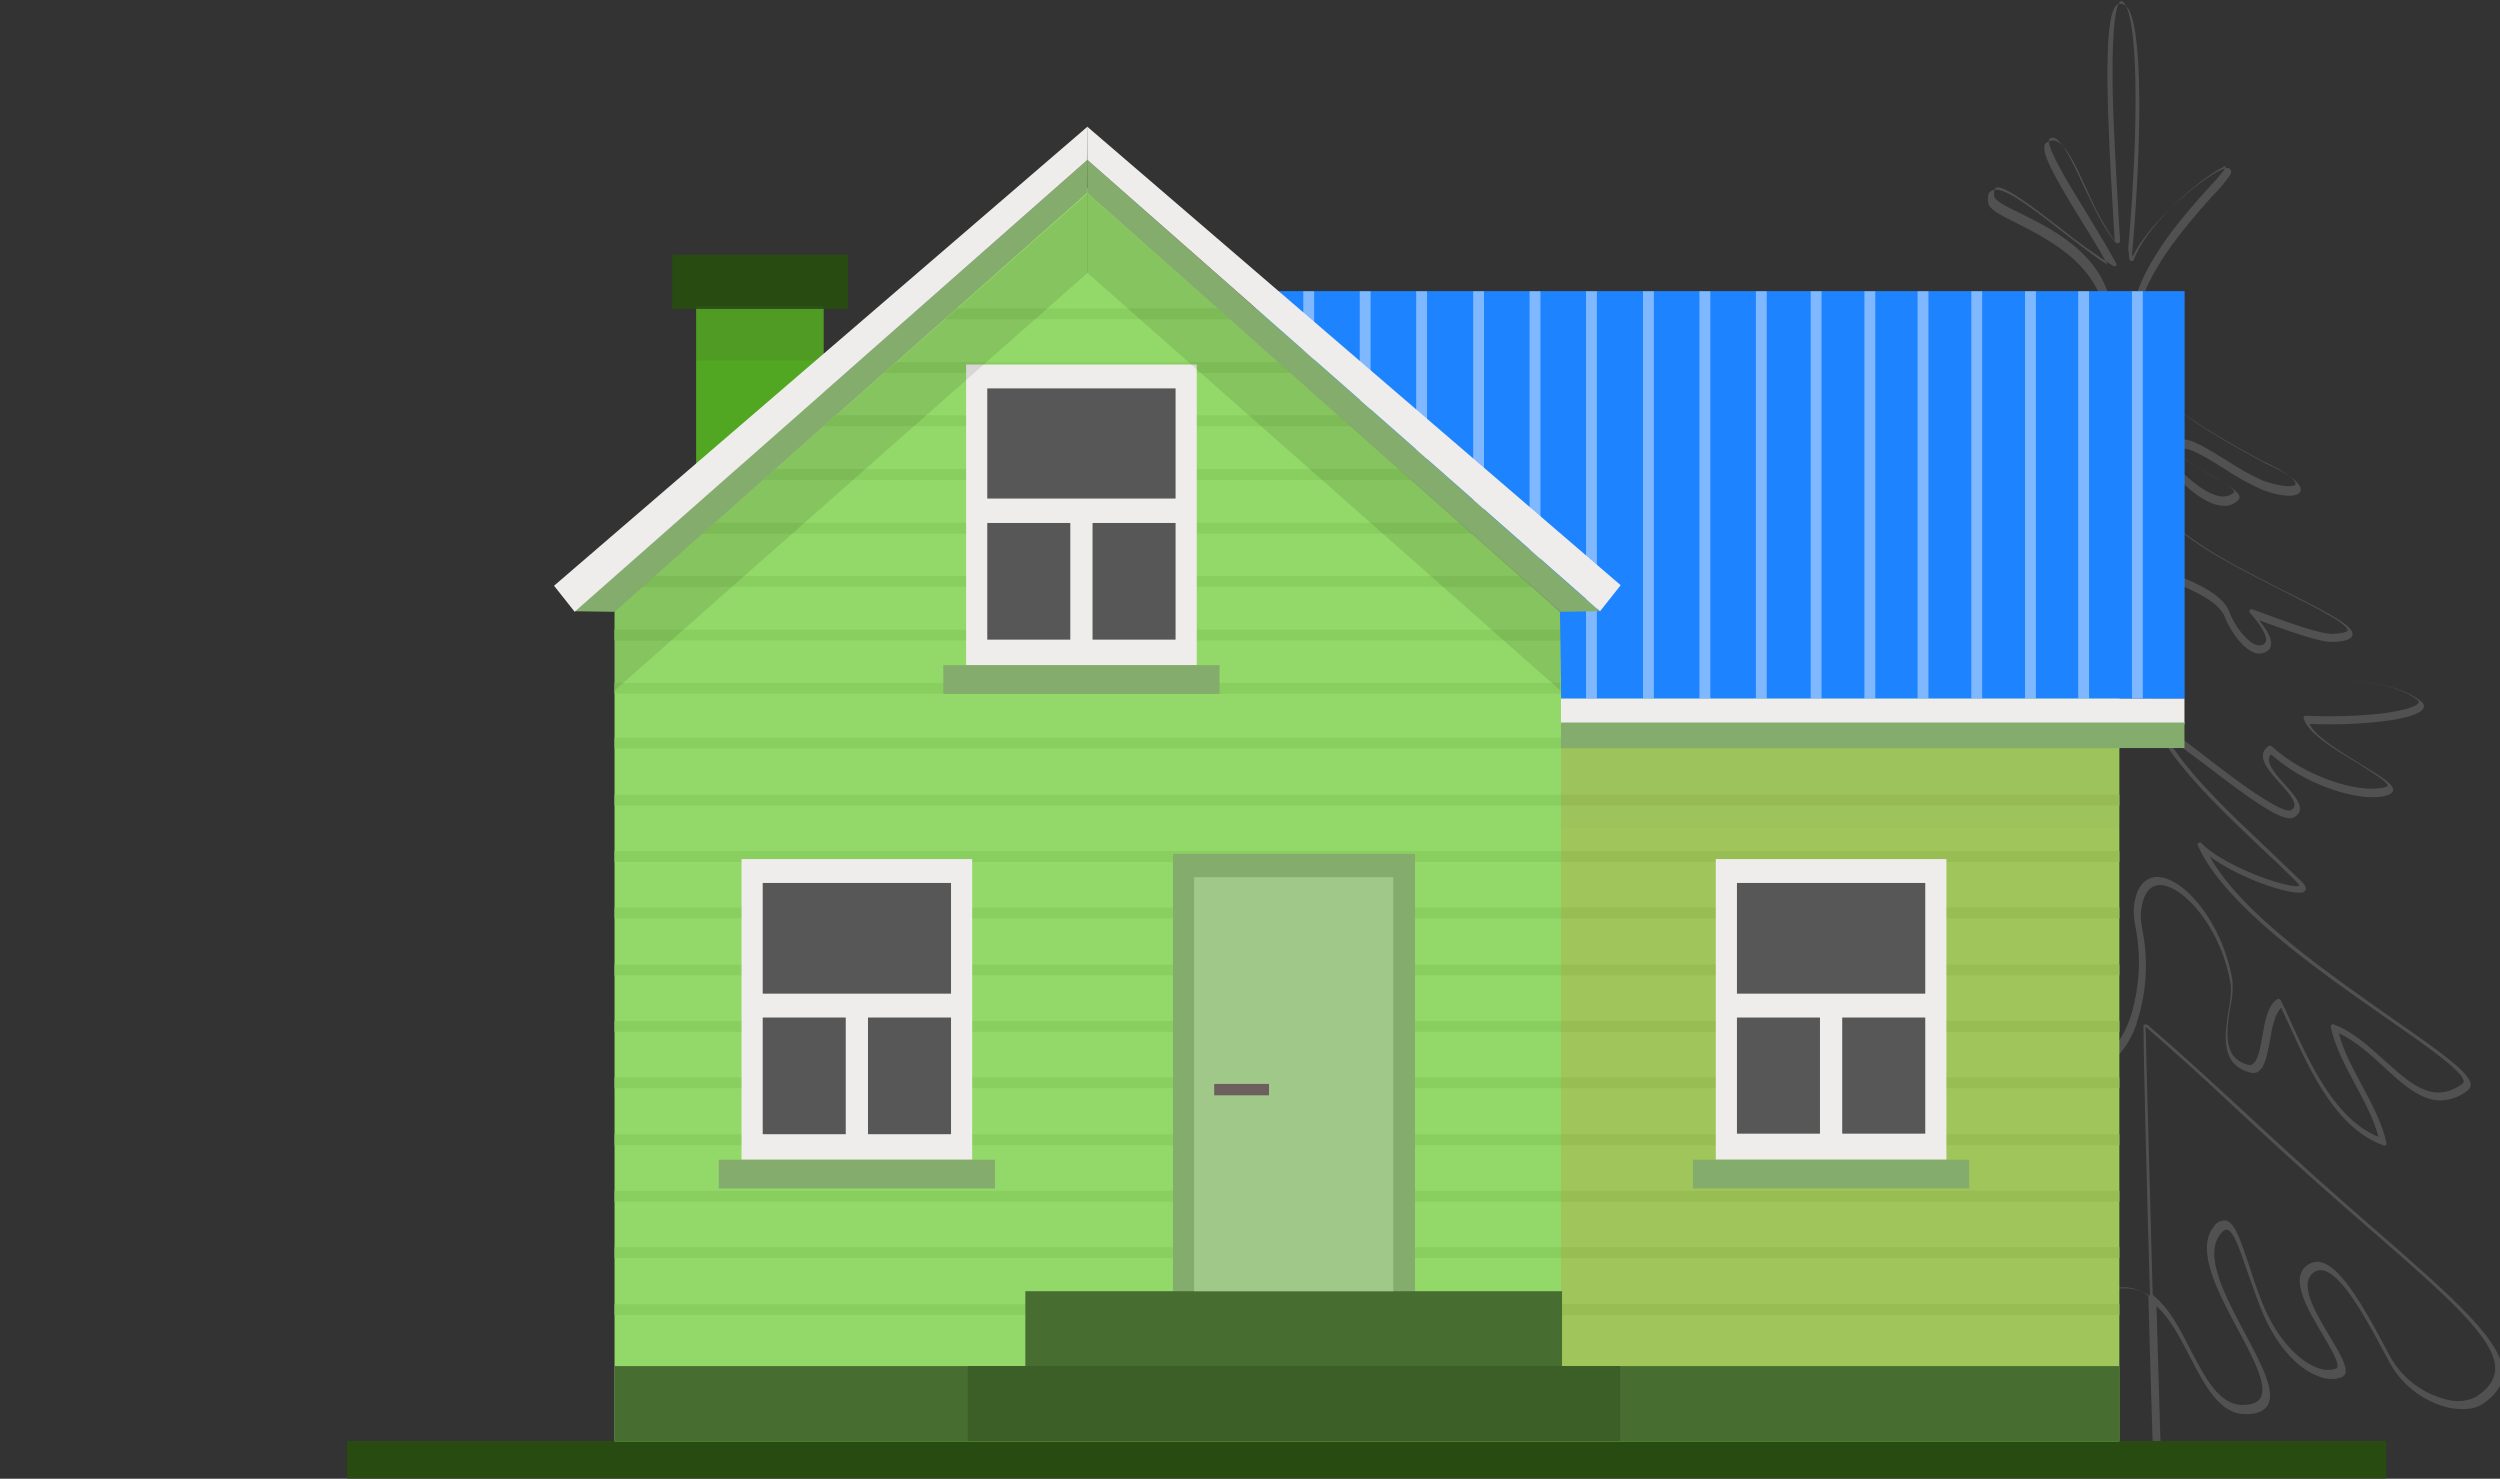 <svg xmlns="http://www.w3.org/2000/svg" xmlns:xlink="http://www.w3.org/1999/xlink" id="Layer_1" x="0px" y="0px" viewBox="0 0 460.7 272.5" style="enable-background:new 0 0 460.7 272.5;" xml:space="preserve"><rect x="0" y="0" width="460.7" height="272.5" fill="#333333" stroke="none"/><style type="text/css">	.st0{opacity:0.15;fill:#FFFFFF;enable-background:new    ;}	.st1{fill:#51A721;}	.st2{fill:#284B12;}	.st3{opacity:0.2;fill:#476D30;enable-background:new    ;}	.st4{fill:#93D969;}	.st5{clip-path:url(#SVGID_00000162309824164735986260000003871248602704776077_);}	.st6{fill:#89CF5F;}	.st7{opacity:0.2;fill:#D37324;enable-background:new    ;}	.st8{fill:#476D30;}	.st9{fill:#84AC6C;}	.st10{fill:#3C5E27;}	.st11{fill:#A0C888;}	.st12{fill:#EEEDEB;}	.st13{fill:#575757;}	.st14{fill:#1E83FE;}	.st15{clip-path:url(#SVGID_00000176756956936138672090000013281171408864797078_);}	.st16{opacity:0.43;}	.st17{fill:#FFFFFF;}	.st18{fill:#6D5F5E;}	.st19{opacity:0.1;fill:#84AC6C;enable-background:new    ;}	.st20{opacity:0.1;enable-background:new    ;}</style><g id="Group_11965" transform="translate(-913.8 -3055)">	<path id="Path_36694" class="st0" d="M1310.9,3322L1310.9,3322l-7.5,0c-0.2,0-0.4-0.2-0.4-0.4l-0.4-25.3l-0.1-3.6  c-3.9,1.3-4.7,6.6-5.4,11.4c-0.5,3.6-1,6.8-2.8,7.9c-0.7,0.4-1.6,0.5-2.3,0.3c-2.6-0.6-2.5-5.9-2.5-11.1c0-1.9,0-3.7-0.1-5.1  c-0.2-1.9-0.6-2.1-0.7-2.2c-0.8-0.2-2,2.9-3.1,5.7c-2.4,6.3-5.8,14.9-12.9,16.5c-0.6,0.2-1.2,0.1-1.7-0.3  c-1.5-1.5,0.7-6.7,4.8-15.9c5.3-12.3,12.7-29,6.9-34.3c-0.8-0.7-2-0.8-3-0.4c-3.6,1.1-8,6.4-9,15.4c-0.2,1.4,0.5,3.8,1.2,6.6  c1.3,5.2,3,11.7,0.2,15c-1.3,1.4-3.1,2.2-5,2.2c-2.2,0.1-3-2.7-3.8-5.4c-0.5-1.7-1-3.5-1.7-3.7c-0.2-0.1-0.5,0-0.8,0.3  c-2.6,2-5.5,5.9-8.4,9.7c-4.8,6.4-9.4,12.5-13.2,11c-0.6-0.2-1.1-0.7-1.3-1.3c-0.7-2.1,2.1-6,5.1-10.1c2.9-3.9,5.8-7.9,5.3-10  c-0.1-0.4-0.4-0.8-0.8-1c-2.4-1.4-6.3,3.2-10.3,8c-5.5,6.6-11.7,14.1-17.5,10.3c-1.5-0.8-2.4-2.3-2.5-4c-0.1-3.1,2.5-7.2,8-12.6  c4.4-4.3,10.7-9.5,19.8-16.3c4.5-3.3,8.6-6.4,12.2-9.1c19.1-14.1,28.7-21.1,36.9-35.6c2.1-3.7,3-9.7,1.8-11.7  c-0.5-0.8-0.9-0.8-1-0.8h0c-1.8,0-4.7,4.7-7.9,9.6c-4.1,6.4-9.2,14.4-14.7,17.3c-3.4,1.8-5.6,2.2-6.5,1.3c-1.1-1-0.1-3.3,1.3-5.2  c2.5-3.3,5.3-6.3,8.5-8.9c3.2-2.9,5.7-5.2,5.6-7c-0.1-0.7-0.4-1.3-1-1.6c-0.1,0-1,0-4.9,2.8c-2.7,1.9-6.2,4.6-9.9,7.5  c-10.4,8.1-22.1,17.2-26.2,16.5c-0.6-0.1-1.1-0.4-1.3-0.9c-4.2-7.7,8.9-15.4,24.2-24.4c13.2-7.7,28.1-16.5,34.5-26.9  c1.8-3.1,3.3-6.4,4.3-9.8l-0.4,0.6c-2.4,3.7-4.7,7.2-7.1,7.5c-0.5,0.1-1,0-1.4-0.3c-0.8-0.8,0-2.7,1-5c0.8-2,1.9-4.4,1.5-5.6  c-6.1,7.4-16.8,12.6-22.8,15c-7.2,2.9-14.7,4.9-18.4,4.9c-0.4,0-0.8,0-1.3-0.1c0,0,0,0-0.1,0c-1.1-0.4-1.7-0.9-1.8-1.6  c-0.2-2.6,6.8-6.4,18.2-12.5c6.4-3.4,13.6-7.3,19.1-11c0.3-0.2,0.5-0.3,0.8-0.5c3.9-2.6,9.9-6.6,11.7-12.4c2.7-8.6,1.4-9.7,1.3-9.8  c-6.4,0.8-9.8,4.6-12.2,7.4c-1.7,2-3.1,3.5-4.8,2.6c-1.9-1.1-1.8-3.9-1.7-5.9c0.1-0.7,0.1-1.4-0.1-2c-0.1,0-0.3,0.1-0.4,0.2  c-1,0.6-2.4,2.8-3.7,4.8c-2.4,3.6-4,5.8-5.3,5.7c-0.5-0.1-0.9-0.4-1-0.8c-0.9-2,0.6-4.1,1.7-5.7c0.4-0.6,0.9-1.3,0.9-1.5  c-0.1,0-0.1,0-0.2,0c-2.2-0.2-6.5,3.2-10.3,6.2c-4.1,3.2-7.6,6-9.6,5.8c-0.5,0-0.9-0.3-1.2-0.7c-0.4-0.5-0.5-1.2-0.3-1.8  c0.9-3,8.3-6.5,17.7-11c12.2-5.8,27.4-13,30.9-21c0.8-1.9,0.9-7.3,0.9-9.8c-1.7,2.3-3.9,4.2-6.4,5.7c-3,1.8-5.2,2.8-7,2.5  c-1-0.2-1.8-0.8-2.3-1.7c-1-1.6,0.5-2.3,3.1-3.6c1.1-0.5,2.4-1.2,4-2.1c4.3-2.3,7.4-6.2,8.8-10.9c0.9-3.4-0.7-7.8-0.8-7.8  c0,0,0-0.1,0-0.1c0.4-11.5-10.2-16.8-16.5-20c-3-1.5-5-2.5-5.2-3.7c-0.2-1.3,0-2,0.7-2.3c1.8-0.9,6.2,2.3,13.1,7.7  c2.9,2.2,5.8,4.5,8.2,6c-1.3-2.4-3-5.2-4.7-7.9c-5.1-8.3-8.1-13.5-6.6-14.6c0.4-0.3,1-0.5,1.5-0.4c2,0.4,3.8,4.3,6,9.1  c1.4,3.3,3.1,6.5,5.1,9.4c-0.1-1.1-0.1-2.2-0.2-3.4c-1.2-19.8-2-37.7,0.5-40c0.2-0.2,0.5-0.3,0.8-0.3l0,0c0.4,0,0.7,0.2,1,0.4  c3.2,3,2.9,25.2,1.1,45.8l0.1,0.4c2-4.1,6-8.1,8.4-10.2c3.6-3.3,7.4-5.9,8.8-6.1c0.3-0.1,0.6,0,0.8,0.2c0.3,0.4,0.1,0.9-0.2,1.3  c-0.9,1.2-1.8,2.4-2.9,3.4c-4.8,5.4-13.7,15.3-14.1,23.9c-0.5,9.9,2.3,14,23.5,25.5c4.8,2.1,7.2,4.1,6.6,5.3  c-0.6,1.1-3.4,1-6.9-0.3c-2.4-1.1-4.7-2.3-6.9-3.8c-3-1.9-6.4-4-7.8-3.8c-0.2,0-0.3,0.1-0.5,0.3c-0.7,1,3.1,3.1,5.8,4.7  c3.1,1.7,4.9,2.9,5.1,3.8c0,0.3-0.1,0.5-0.3,0.7c-0.7,0.7-1.7,1.1-2.7,1c-3.5-0.1-7.8-4.2-10.8-7.6c-1.8-2-4.1-6.3-5.3-8.6  l-0.2,6.8c1,8.2,5.3,11.8,11.3,16c4.4,3.1,10.8,6.3,16.5,9.2c8.4,4.2,12.8,6.5,12.3,8.1c-0.2,0.7-1.3,1.1-3.5,1.2  c-2.3,0.1-7.1-1.6-13.7-4c1,1.2,2.4,3.1,2.2,4.5c0,0.5-0.3,0.9-0.7,1.2c-0.6,0.4-1.3,0.5-2,0.4c-2.3-0.6-4.7-3.9-5.8-6.7  c-1.1-2.8-5.5-4.7-8.5-6c-0.9-0.4-1.7-0.7-2.3-1c-0.2-0.1-0.3-0.2-0.5-0.2c0,0.2,0.2,0.6,0.3,1c0.4,1.5,0.7,3,0.8,4.6  c0.2,2.1-0.7,4.2-2.4,5.5c-0.5,0.3-1.1,0.4-1.6,0.1c-0.8-0.4-1.2-1.4-1.2-3c0-3-0.5-8.4-0.9-12.5c-0.3,4.9-0.8,11.5-1.7,18.3  c-0.6,4.4-1.5,8.7-2.5,13c0.7-0.9,1.5-1.6,2.5-2.1c0.9-0.3,2.5,0.3,4.8,1.8c-1.8-3.7-2.6-7.7-2.3-11.8c0-0.1,0.1-0.2,0.2-0.3  c0.1-0.1,0.3-0.1,0.4,0c6.6,3.4,16.6,3.6,26.3,3.8c10.2,0.2,19.8,0.4,24.7,4.3c0.7,0.5,0.6,1,0.5,1.3c-1,2.2-12,3.3-21,2.9  c1.1,2.4,5.7,5.1,9.4,7.4c4,2.4,6.2,3.8,6,4.9c-0.1,0.4-0.5,0.7-1.2,0.9c-2.5,0.7-6.4,0.2-10.5-1.3c-4-1.4-7.6-3.5-10.8-6.3  c-1.1,1.2,0.3,3.1,2.5,5.5c1.6,1.8,3.1,3.5,2.8,4.8c-0.1,0.6-0.5,1-1,1.3c-0.2,0.1-0.5,0.2-0.8,0.2c-2.4,0-7.7-3.8-15.5-9.8  c-2.6-1.9-5.2-3.9-7.5-5.5c4,6.8,10.7,13.2,18.1,20.2c2.3,2.2,4.7,4.5,7.1,6.8c0.6,0.6,0.8,1.1,0.7,1.5c-0.2,0.3-0.5,0.5-0.8,0.5  c-0.2,0-0.4,0-0.5,0c-3.2,0-11.8-3.2-16.4-6.7c5.8,10.5,21.9,21.6,33.7,29.9c9.2,6.4,14.4,10.1,14.4,12.2c0,0.4-0.2,0.8-0.5,1  c-1.4,1.2-3.2,1.8-5,1.9c-3.7,0-7.1-3-10.5-6.2c-2.6-2.4-5.3-4.8-8.3-6.2c0.8,3.2,2.6,6.5,4.3,9.7c1.9,3.5,3.8,7.2,4.5,10.6  c0,0.1,0,0.3-0.1,0.3c-0.1,0.1-0.3,0.1-0.4,0.1c-8.7-3.1-13.5-13.5-17.3-21.9c-0.6-1.2-1.1-2.4-1.6-3.5c-1.2,1.1-1.7,3.7-2.1,6.1  c-0.5,2.6-0.9,4.9-2.2,5.7c-0.5,0.3-1.1,0.3-1.6,0.1c-5.4-1.5-4.5-7-3.8-11.5c0.3-1.5,0.5-3.1,0.4-4.6c-0.8-4.8-2.7-9.4-5.7-13.3  c-2.5-3.2-5.4-5.2-7.5-5.1c-1.9,0.1-3.1,1.9-3.4,5.2c0,1,0.1,2.1,0.3,3.1c1.1,5.4,0.8,11-0.8,16.3c-0.8,3.1-2.5,5.9-4.9,8.1  l-0.2,0.1l0.9,41.7c2.2-0.5,4.5,0,6.4,1.2c-0.6-20.4-1.2-44.9-1.2-49.7c0-0.2,0.1-0.3,0.3-0.3c0.2-0.1,0.3,0,0.5,0.1  c6.1,5.2,11,9.8,16.7,15c5.4,5,11.5,10.7,19.7,17.9c1.6,1.4,3.2,2.8,4.7,4.1c15.5,13.5,24.8,21.6,24.3,27.6c-0.2,2-1.4,3.7-3.8,5.3  c-1.4,0.9-3.7,1.1-6.2,0.6c-4.9-1.2-9-4.5-11.2-9l-0.5-0.9c-3.3-6.2-7.8-14.6-11.4-15.4c-0.6-0.1-1.1,0-1.6,0.3  c-3.1,2,0.2,7.5,2.9,12c1.8,3,3.2,5.4,2.8,6.7c-0.1,0.3-0.4,0.6-0.7,0.7c-1.4,0.5-2.9,0.4-4.3-0.2c-4.1-1.5-8-6.1-10.5-12.3  c-1-2.5-1.8-4.9-2.6-7.1c-1.3-3.8-2.5-7.4-3.7-7.6c-0.4-0.1-0.9,0.4-1.2,0.8c-3.2,3.9,0.9,11.5,4.5,18.3c3.1,5.8,5.8,10.9,4.1,13.4  c-0.7,1-2,1.5-3.9,1.5h-0.1c-4.7,0-7.4-5.1-10.2-10.5c-1.8-3.5-3.7-7.2-6.2-9.4c0.4,14.6,0.8,26.7,0.8,27c0,0.1,0,0.2-0.1,0.3  C1311.1,3322,1311,3322,1310.9,3322z M1303.8,3321.2l6.7,0c-0.1-2.2-0.4-13.8-0.8-27.4c-1.8-1.4-4.1-1.9-6.4-1.4l0.1,3.8l0,0  L1303.8,3321.2z M1246.7,3292.6c0.5,0,1,0.1,1.4,0.4c0.6,0.3,1,0.8,1.1,1.4c0.6,2.4-2.3,6.4-5.4,10.6c-2.8,3.8-5.6,7.7-5,9.5  c0.1,0.4,0.5,0.7,0.8,0.8c3.1,1.3,7.7-4.8,12.2-10.7c2.9-3.8,5.8-7.7,8.5-9.8c0.4-0.4,1-0.6,1.6-0.4c1.2,0.3,1.7,2.2,2.2,4.3  c0.6,2.3,1.3,4.9,2.8,4.9c0,0,0.1,0,0.1,0c1.7,0,3.3-0.7,4.4-1.9c2.6-3.1,0.9-9.3-0.4-14.4c-0.7-2.8-1.4-5.3-1.2-6.8  c1.1-9.3,5.7-14.8,9.5-16c1.3-0.5,2.8-0.3,3.9,0.6c6.2,5.7-1,22-6.7,35.1c-3.1,7.2-6.1,14-4.9,15.2c0.1,0.1,0.2,0.2,0.9,0.1  c6.6-1.5,9.9-9.9,12.3-16c1.6-4.1,2.6-6.6,4.1-6.2c1.4,0.4,1.4,3.1,1.4,8c0,4.4-0.1,9.9,1.8,10.3c0.6,0.2,1.1,0.1,1.7-0.2  c1.5-0.9,2-4,2.4-7.3c0.7-5,1.6-10.7,6.2-12l-0.9-41.2c-1.9,1.4-4.3,1.8-6.6,1.3c-0.5-0.1-1-0.4-1.2-0.9c-0.7-1.5,1.2-4.3,3.4-7.6  c1.9-2.9,4.1-6.1,4.1-8.1c0-0.2,0.2-0.4,0.4-0.4c0.2,0,0.4,0.1,0.4,0.4l0.3,13.6c2-2,3.5-4.6,4.3-7.4c1.5-5.2,1.8-10.7,0.7-16.1  c-0.2-1.1-0.3-2.1-0.3-3.2c0.4-5,2.8-5.8,4.2-5.9h0.1c4.9,0,12.1,8.4,13.9,19.1c0.1,1.6,0,3.2-0.4,4.8c-0.7,4.4-1.5,9.4,3.2,10.7  c0.3,0.1,0.6,0.1,0.9-0.1c1-0.6,1.4-2.9,1.8-5.1c0.5-2.9,1-5.8,2.8-6.9c0.1-0.1,0.2-0.1,0.3,0c0.1,0,0.2,0.1,0.3,0.2  c0.6,1.2,1.2,2.5,1.8,3.9c3.7,8,8.2,18,16.2,21.3c-0.8-3.2-2.6-6.5-4.3-9.7c-1.9-3.5-3.8-7.2-4.5-10.6c0-0.1,0-0.3,0.2-0.4  c0.1-0.1,0.3-0.1,0.4,0c3.5,1.3,6.4,4,9.3,6.6c4.9,4.4,9,8.2,14.4,4.3c0.1-0.1,0.2-0.2,0.2-0.4c0-1.8-6.5-6.3-14.1-11.6  c-12.6-8.8-29.9-20.8-34.9-31.9c-0.1-0.2,0-0.4,0.2-0.5c0.2-0.1,0.4-0.1,0.5,0.1c3.9,4,14.3,7.8,17.4,7.9c0.5,0,0.6-0.1,0.6-0.1  s0-0.2-0.5-0.7c-2.3-2.3-4.7-4.6-7.1-6.8c-6-5.7-11.7-11.2-15.8-16.8c-1.1-1.6-2.2-3.2-3.1-4.9l-0.1-0.1c-3.6-2.4-4.7-2.5-5.1-2.4  c-1,0.4-2.2,1.8-3.4,3.4c-1.1,4.4-2.9,8.6-5.2,12.5c-6.5,10.5-21.5,19.3-34.8,27.1c-14.9,8.8-27.8,16.4-23.9,23.5  c0.2,0.3,0.4,0.5,0.7,0.5c3.7,0.7,15.8-8.8,25.5-16.3c10.6-8.2,14.7-11.3,15.9-10.3c0.7,0.5,1.2,1.3,1.3,2.2  c0.1,2.1-2.5,4.5-5.9,7.5c-3.1,2.6-5.9,5.6-8.4,8.8c-1.4,1.9-2,3.7-1.4,4.3c0.3,0.3,1.4,0.7,5.5-1.5c5.3-2.7,10.3-10.7,14.4-17  c3.7-5.8,6.3-9.9,8.6-9.9h0c0.7,0,1.4,0.5,1.7,1.2c1.5,2.4,0.2,8.8-1.8,12.4c-8.3,14.6-18,21.7-37.1,35.8  c-3.6,2.7-7.7,5.7-12.2,9.1c-13.7,10.3-27.8,21.8-27.5,28.4c0.1,1.4,0.9,2.7,2.1,3.4c5.1,3.3,11.1-3.8,16.3-10.2  C1240.5,3296.7,1243.9,3292.6,1246.7,3292.6L1246.7,3292.6z M1310.5,3293.6c0.5,0.4,0.9,0.8,1.3,1.2c2.3,2.3,4,5.7,5.7,9  c2.7,5.2,5.3,10.1,9.5,10.1h0.1c1.6,0,2.7-0.4,3.2-1.2c1.5-2.2-1.2-7.3-4.1-12.7c-3.7-6.9-7.9-14.8-4.4-19c0.4-0.7,1.2-1.1,2.1-1.1  c1.7,0.3,2.7,3.4,4.3,8.1c0.7,2.2,1.5,4.6,2.5,7.1c2.4,6,6.2,10.4,10,11.9c1.1,0.5,2.4,0.6,3.6,0.2c0.1,0,0.2-0.1,0.2-0.2  c0.4-0.9-1.2-3.5-2.7-6.1c-2.8-4.7-6.3-10.6-2.6-12.9c0.7-0.4,1.5-0.6,2.3-0.4c3.9,0.9,8.4,9.2,11.9,15.8l0.5,0.9  c2.1,4.3,6,7.4,10.7,8.6c1.8,0.5,3.8,0.4,5.5-0.5c2.2-1.4,3.3-3,3.5-4.8c0.5-5.6-8.8-13.7-24.1-27c-1.5-1.3-3.1-2.7-4.7-4.1  c-8.2-7.2-14.3-12.9-19.7-17.9c-5.4-5.1-10.2-9.4-15.9-14.4C1309.3,3250.6,1310,3274.1,1310.5,3293.6L1310.5,3293.6z   M1301.3,3238.3c-1,2-2.1,3.9-3.4,5.7c-1.9,2.8-3.9,5.8-3.3,6.9c0.1,0.3,0.4,0.4,0.7,0.4c2.2,0.5,4.6-0.1,6.3-1.6L1301.3,3238.3z   M1252.4,3208.3c2.5,0.5,10.3-1.2,19.1-4.7c6-2.4,17-7.7,22.9-15.2c0.1-0.1,0.2-0.2,0.3-0.2c0.1,0,0.2,0,0.3,0.1  c1.3,1.3,0.1,4.1-1,6.8c-0.7,1.7-1.6,3.8-1.1,4.3c0.1,0.1,0.4,0.1,0.6,0.1c2-0.3,4.4-3.9,6.5-7.2c0.6-1,1.3-2,1.9-2.9  c4-14.3,4.8-32.2,5-38.6c0-0.2,0.2-0.4,0.4-0.4c0.2,0,0.4,0.1,0.4,0.3c0,0.1,1.6,12.7,1.6,18.1c0,1.9,0.6,2.3,0.7,2.4  c0.3,0.1,0.6,0.1,0.8-0.1c1.1-0.6,2.2-2.6,2-4.8c-0.1-1.5-0.4-3-0.8-4.4c-0.3-1.1-0.5-1.6,0-1.9c0.4-0.3,0.9,0,1.5,0.3  c0.5,0.3,1.3,0.6,2.2,1c3.1,1.3,7.7,3.3,8.9,6.4c1.1,3,3.5,5.8,5.2,6.2c0.4,0.1,0.9,0,1.2-0.2c0.2-0.2,0.4-0.4,0.4-0.7  c0.1-1.5-2.2-4.2-3-5.1c-0.1-0.1-0.1-0.3,0-0.5c0.1-0.1,0.3-0.2,0.5-0.1c7,2.6,12.6,4.6,14.8,4.5c2.4-0.1,2.7-0.5,2.7-0.6  c0.1-0.2-0.1-0.9-3.2-2.7c-2.2-1.3-5.4-2.9-8.7-4.6c-5.7-2.9-12.1-6.1-16.6-9.3c-5.9-4.2-10.6-8.1-11.6-16.6c0,0,0,0,0,0l0.2-8.5  c0-0.2,0.2-0.3,0.3-0.4c0.2,0,0.4,0.1,0.5,0.2c0,0.1,3.5,7.2,5.9,9.9c4.1,4.6,7.7,7.2,10.2,7.3c0.8,0,1.5-0.2,2.1-0.8  c0,0,0-0.1,0-0.1c-0.1-0.7-2.7-2.1-4.7-3.3c-3.7-2.1-7.2-4.1-6.1-5.7c0.2-0.3,0.6-0.5,1-0.6c1.8-0.3,4.9,1.7,8.5,3.9  c2.1,1.4,4.4,2.7,6.7,3.7c3.7,1.3,5.7,1.1,5.9,0.7c0.3-0.5-1.2-2.2-6.2-4.4l0,0c-21.6-11.8-24.4-15.9-23.9-26.2  c0.4-8.8,9.4-18.9,14.3-24.3c1-1,1.9-2.1,2.8-3.3c0.1-0.1,0.2-0.3,0.2-0.5c-0.8,0.2-3.9,2-7.9,5.6c-4.6,4.1-7.9,8.4-9.1,11.7  c-0.1,0.2-0.3,0.3-0.4,0.2c-0.2,0-0.3-0.1-0.4-0.3l-0.2-2c0,0,0,0,0-0.1c2.1-24.2,1.7-42.8-0.9-45.3c-0.1-0.1-0.2-0.2-0.4-0.2l0,0  c-0.1,0-0.1,0-0.2,0.1c-0.7,0.7-1.5,3.8-1.4,15c0.1,7.8,0.7,17,1.1,24.4c0.1,1.7,0.2,3.3,0.3,4.7c0,0.2-0.1,0.3-0.3,0.4  c-0.2,0.1-0.4,0-0.5-0.1c-2.2-2.5-4.2-6.8-6-10.6c-1.9-4.1-3.9-8.3-5.4-8.7c-0.3-0.1-0.6,0-0.8,0.2c-0.2,0.1-0.5,0.8,1.5,4.6  c1.3,2.6,3.4,5.9,5.4,9.2s4,6.6,5.4,9.2c0.1,0.1,0,0.3-0.1,0.4c-0.1,0.1-0.3,0.1-0.5,0c-3.3-2.1-6.5-4.4-9.5-6.8  c-4.8-3.7-10.7-8.3-12.1-7.6c-0.3,0.2-0.4,0.7-0.3,1.6c0.1,0.8,2.3,1.9,4.8,3.1c6.5,3.2,17.3,8.6,17,20.6c0.2,0.6,1.7,4.7,0.7,8.1  c-1.4,4.9-4.7,8.9-9.1,11.3c-1.6,0.9-3,1.6-4.1,2.1c-2.8,1.4-3.3,1.7-2.8,2.6c0.4,0.7,1,1.2,1.7,1.4c1.5,0.3,3.6-0.7,6.4-2.4  c2.8-1.6,5.2-3.8,6.9-6.6c0.1-0.2,0.3-0.2,0.5-0.2c0.2,0,0.3,0.2,0.3,0.4c0,0.4,0.2,8.8-0.9,11.4c-3.5,8.3-18.9,15.5-31.2,21.4  c-8.8,4.2-16.5,7.8-17.3,10.5c-0.1,0.4,0,0.9,0.2,1.2c0.1,0.2,0.4,0.3,0.6,0.3c1.7,0.2,5.4-2.7,9-5.6c4.3-3.4,8.4-6.7,11-6.4  c0.3,0,0.7,0.2,0.9,0.5c0.3,0.5-0.2,1.2-0.9,2.3c-1,1.4-2.4,3.3-1.6,5c0,0.1,0.2,0.4,0.3,0.4h0c0.9,0,3-3.2,4.5-5.3  c1.5-2.2,2.9-4.3,4-5c0.3-0.3,0.8-0.4,1.2-0.3c0.6,0.3,0.6,1.3,0.5,2.7c-0.1,1.9-0.2,4.4,1.3,5.3c1,0.5,1.9-0.5,3.7-2.4  c2.4-2.7,6.1-6.9,12.9-7.7h0c0.3,0,0.6,0.1,0.7,0.3c1,1.1,0.6,4.7-1.2,10.4c-1.9,6.1-8,10.1-12,12.8c-0.3,0.2-0.5,0.4-0.8,0.5  c-5.5,3.7-12.8,7.6-19.2,11c-9.3,4.9-18,9.6-17.8,11.8C1251.2,3207.5,1251.3,3207.9,1252.4,3208.3L1252.4,3208.3z M1311.9,3188.3  c2.4,1.6,5.3,3.8,8.8,6.5c3.4,2.6,6.9,5.3,9.8,7.1c4,2.6,5.2,2.6,5.5,2.4c0.3-0.2,0.6-0.4,0.6-0.8c0.2-1-1.3-2.7-2.7-4.2  c-2.1-2.4-4.5-5-2.1-6.8c0.2-0.1,0.4-0.1,0.6,0c6.2,5.7,16.2,8.8,20.8,7.6c0.4-0.1,0.6-0.2,0.6-0.3c0.1-0.7-3.1-2.6-5.6-4.2  c-4.3-2.6-9.2-5.5-9.9-8.3c0-0.1,0-0.2,0.1-0.3c0.1-0.1,0.2-0.1,0.3-0.1c4.6,0.2,9.3,0.1,13.9-0.4c4.7-0.6,6.6-1.4,6.9-2  c0-0.1,0.1-0.2-0.2-0.5c-4.7-3.7-14.1-3.9-24.1-4.1c-9.5-0.2-19.3-0.4-26.1-3.6C1308.9,3180.5,1309.9,3184.6,1311.9,3188.3  L1311.9,3188.3z"></path>	<g id="Group_11854" transform="translate(852.853 2911.946)">		<g id="Group_11824" transform="translate(120.829 189.986)">			<rect id="Rectangle_1169" x="68.4" y="9.5" class="st1" width="23.5" height="29.1"></rect>			<rect id="Rectangle_1170" x="64" y="0" class="st2" width="32.4" height="10"></rect>			<rect id="Rectangle_1171" x="68.4" y="9.5" class="st3" width="23.5" height="10"></rect>		</g>		<rect id="Rectangle_1172" x="124.9" y="408.6" class="st2" width="375.8" height="6.9"></rect>		<g id="Group_11827" transform="translate(110.196 177.658)">			<path id="Path_36545" class="st4" d="M341.3,231H64V75.1L151.2,0l84.3,75.1h105.8V231z"></path>			<g>				<defs>					<polygon id="SVGID_1_" points="341.3,231 64,231 64,75.1 151.2,0 235.5,75.1 341.3,75.1      "></polygon>				</defs>				<clipPath id="SVGID_00000146492297711354898450000001891810892282196159_">					<use xlink:href="#SVGID_1_" style="overflow:visible;"></use>				</clipPath>									<g id="Group_11826" transform="translate(0 0)" style="clip-path:url(#SVGID_00000146492297711354898450000001891810892282196159_);">					<g id="Group_11825" transform="translate(0 22.234)">						<rect id="Rectangle_1173" x="64" y="183.5" class="st6" width="277.3" height="2"></rect>						<rect id="Rectangle_1174" x="64" y="173" class="st6" width="277.3" height="2"></rect>						<rect id="Rectangle_1175" x="64" y="162.6" class="st6" width="277.3" height="2"></rect>						<rect id="Rectangle_1176" x="64" y="152.2" class="st6" width="277.3" height="2"></rect>						<rect id="Rectangle_1177" x="64" y="141.7" class="st6" width="277.3" height="2"></rect>						<rect id="Rectangle_1178" x="64" y="131.3" class="st6" width="277.3" height="2"></rect>						<rect id="Rectangle_1179" x="64" y="120.9" class="st6" width="277.3" height="2"></rect>						<rect id="Rectangle_1180" x="64" y="110.4" class="st6" width="277.3" height="2"></rect>						<rect id="Rectangle_1181" x="64" y="100" class="st6" width="277.3" height="2"></rect>						<rect id="Rectangle_1182" x="64" y="89.6" class="st6" width="277.3" height="2"></rect>						<rect id="Rectangle_1183" x="64" y="79.1" class="st6" width="277.3" height="2"></rect>						<rect id="Rectangle_1184" x="64" y="69" class="st6" width="277.3" height="2"></rect>						<rect id="Rectangle_1185" x="64" y="59.2" class="st6" width="277.3" height="2"></rect>						<rect id="Rectangle_1186" x="64" y="49.3" class="st6" width="277.3" height="2"></rect>						<rect id="Rectangle_1187" x="64" y="39.5" class="st6" width="277.3" height="2"></rect>						<rect id="Rectangle_1188" x="64" y="29.6" class="st6" width="277.3" height="2"></rect>						<rect id="Rectangle_1189" x="64" y="19.7" class="st6" width="277.3" height="2"></rect>						<rect id="Rectangle_1190" x="64" y="9.9" class="st6" width="277.3" height="2"></rect>						<rect id="Rectangle_1191" x="64" y="0" class="st6" width="277.3" height="2"></rect>					</g>				</g>			</g>		</g>		<rect id="Rectangle_1192" x="348.6" y="271.8" class="st7" width="102.8" height="136.8"></rect>		<path id="Path_36687" class="st8" d="M174.2,394.8h277.3v13.8H174.2V394.8z"></path>		<rect id="Rectangle_1194" x="277.1" y="300.4" class="st9" width="44.6" height="84.9"></rect>		<path id="Path_36689" class="st8" d="M249.9,381h98.9v13.8h-98.9V381z"></path>		<path id="Path_36688" class="st10" d="M239.3,394.8h120.2v13.8H239.3V394.8z"></path>		<rect id="Rectangle_1197" x="281" y="304.7" class="st11" width="36.7" height="76.3"></rect>		<g id="Group_11828" transform="translate(308.931 301.365)">			<rect id="Rectangle_1198" x="68.2" y="0" class="st12" width="42.5" height="55.4"></rect>			<rect id="Rectangle_1199" x="72.1" y="4.4" class="st13" width="34.7" height="20.4"></rect>			<path id="Path_36690" class="st13" d="M106.8,50.6H91.5V29.2h15.3V50.6z"></path>			<path id="Path_36691" class="st13" d="M87.4,50.6H72.1V29.2h15.3V50.6z"></path>			<rect id="Rectangle_1202" x="64" y="55.4" class="st9" width="50.9" height="5.3"></rect>		</g>		<g id="Group_11829" transform="translate(129.4 301.365)">			<rect id="Rectangle_1203" x="68.2" y="0" class="st12" width="42.5" height="55.4"></rect>			<rect id="Rectangle_1204" x="72.1" y="4.4" class="st13" width="34.7" height="20.4"></rect>			<rect id="Rectangle_1205" x="91.5" y="29.2" class="st13" width="15.3" height="21.5"></rect>			<rect id="Rectangle_1206" x="72.1" y="29.2" class="st13" width="15.3" height="21.5"></rect>			<rect id="Rectangle_1207" x="64" y="55.4" class="st9" width="50.9" height="5.3"></rect>		</g>		<g id="Group_11830" transform="translate(170.781 210.227)">			<rect id="Rectangle_1208" x="68.2" y="0" class="st12" width="42.5" height="55.4"></rect>			<path id="Path_36692" class="st13" d="M106.8,24.7H72.1V4.4h34.7V24.7z"></path>			<rect id="Rectangle_1210" x="91.5" y="29.2" class="st13" width="15.3" height="21.5"></rect>			<rect id="Rectangle_1211" x="72.1" y="29.2" class="st13" width="15.3" height="21.5"></rect>			<rect id="Rectangle_1212" x="64" y="55.4" class="st9" width="50.9" height="5.3"></rect>		</g>		<g id="Group_11833" transform="translate(225.229 196.71)">			<path id="Path_36547" class="st14" d="M238.3,0H64l59.2,59.1l0.2,16h114.9L238.3,0z"></path>			<g>				<defs>					<polygon id="SVGID_00000150104444989961405410000012940485559125563826_" points="238.3,0 64,0 123.2,59.1 123.4,75.1       238.3,75.1      "></polygon>				</defs>				<clipPath id="SVGID_00000007404402101655568090000004500154812045798529_">					<use xlink:href="#SVGID_00000150104444989961405410000012940485559125563826_" style="overflow:visible;"></use>				</clipPath>				<g id="Group_11832" style="clip-path:url(#SVGID_00000007404402101655568090000004500154812045798529_);">					<g id="Group_11831" transform="translate(-9.008 -13.724)" class="st16">						<rect id="Rectangle_1213" x="64" y="0" class="st17" width="2" height="102.6"></rect>						<rect id="Rectangle_1214" x="74.4" y="0" class="st17" width="2" height="102.6"></rect>						<rect id="Rectangle_1215" x="84.9" y="0" class="st17" width="2" height="102.6"></rect>						<rect id="Rectangle_1216" x="95.3" y="0" class="st17" width="2" height="102.6"></rect>						<rect id="Rectangle_1217" x="105.7" y="0" class="st17" width="2" height="102.6"></rect>						<rect id="Rectangle_1218" x="116.2" y="0" class="st17" width="2" height="102.6"></rect>						<rect id="Rectangle_1219" x="126.6" y="0" class="st17" width="2" height="102.6"></rect>						<rect id="Rectangle_1220" x="137" y="0" class="st17" width="2" height="102.6"></rect>						<rect id="Rectangle_1221" x="147.5" y="0" class="st17" width="2" height="102.6"></rect>						<rect id="Rectangle_1222" x="157.9" y="0" class="st17" width="2" height="102.6"></rect>						<rect id="Rectangle_1223" x="168.3" y="0" class="st17" width="2" height="102.6"></rect>						<rect id="Rectangle_1224" x="178.4" y="0" class="st17" width="2" height="102.6"></rect>						<rect id="Rectangle_1225" x="188.3" y="0" class="st17" width="2" height="102.6"></rect>						<rect id="Rectangle_1226" x="198.1" y="0" class="st17" width="2" height="102.6"></rect>						<rect id="Rectangle_1227" x="208" y="0" class="st17" width="2" height="102.6"></rect>						<rect id="Rectangle_1228" x="217.9" y="0" class="st17" width="2" height="102.6"></rect>						<rect id="Rectangle_1229" x="227.7" y="0" class="st17" width="2" height="102.6"></rect>						<rect id="Rectangle_1230" x="237.6" y="0" class="st17" width="2" height="102.6"></rect>						<rect id="Rectangle_1231" x="247.5" y="0" class="st17" width="2" height="102.6"></rect>					</g>				</g>			</g>		</g>		<g id="Group_11840" transform="translate(99.045 166.396)">			<path id="Path_36617" class="st9" d="M162.3,6.1L67.8,89.3l7.3,0.1l87.1-77.2"></path>			<path id="Path_36618" class="st12" d="M162.3,0L64,84.6l3.8,4.8l94.4-83.2"></path>		</g>		<g id="Group_11841" transform="translate(197.304 166.396)">			<path id="Path_36619" class="st9" d="M64,6.1l94.4,83.2l-7.3,0.1L64,12.2"></path>			<path id="Path_36620" class="st12" d="M64,0l98.3,84.5l-3.8,4.8L64,6.1"></path>		</g>		<rect id="Rectangle_1238" x="348.6" y="271.8" class="st12" width="114.9" height="4.7"></rect>		<path id="Path_36693" class="st9" d="M348.6,276.2h114.9v4.7H348.6V276.2z"></path>		<rect id="Rectangle_1240" x="284.7" y="342.8" class="st18" width="10.1" height="2.1"></rect>		<rect id="Rectangle_1241" x="348.6" y="281" class="st19" width="102.8" height="14.6"></rect>		<path id="Path_36685" class="st20" d="M261.4,193.3l-87.2,77v-14.6l87.2-77V193.3z"></path>		<path id="Path_36686" class="st20" d="M261.3,193.3l87.2,77v-14.6l-87.2-77V193.3z"></path>	</g></g></svg>